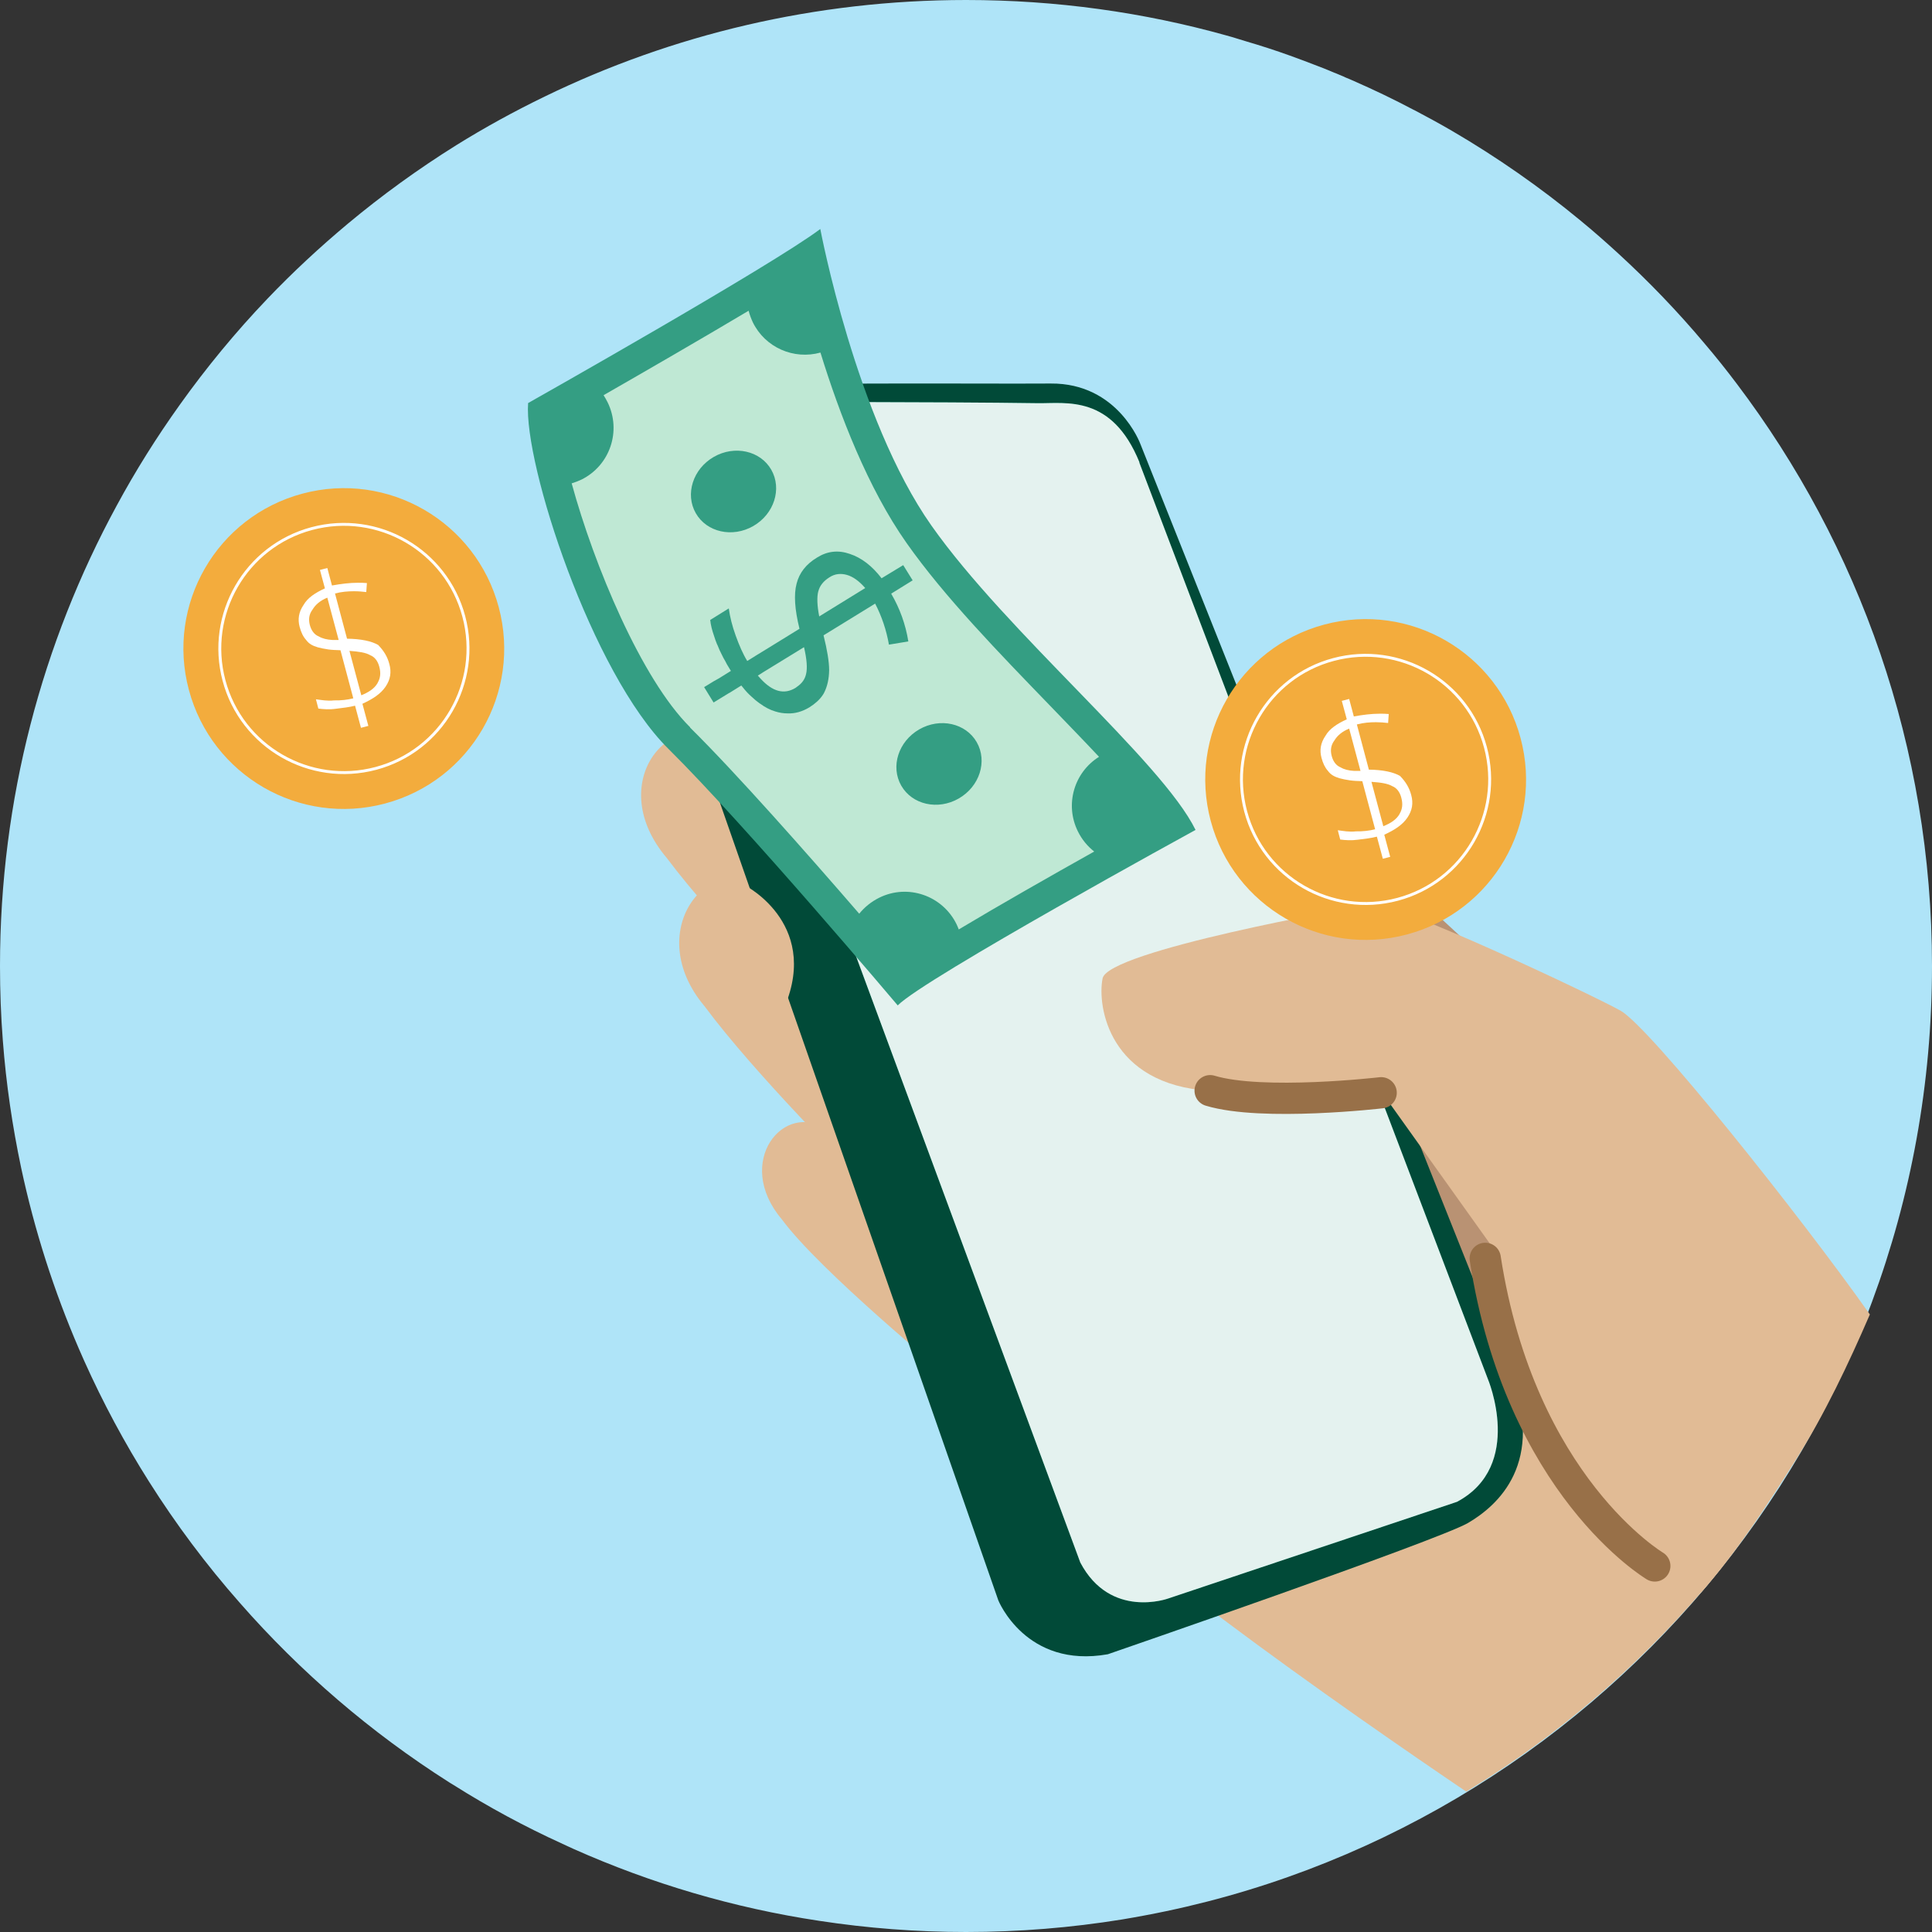 <svg width="80" height="80" viewBox="0 0 80 80" fill="none" xmlns="http://www.w3.org/2000/svg">
<rect x="0" y="0" width="80" height="80" fill="#333333" stroke="none"/>
<g clip-path="url(#clip0_4118_1506)">
<path d="M80 39.997C80 59.552 65.967 75.834 47.423 79.31C47.103 79.371 46.782 79.427 46.456 79.482C44.354 79.821 42.203 80 40.003 80C37.938 80 35.905 79.84 33.926 79.538C30.364 79.002 26.95 77.985 23.764 76.567C23.61 76.499 23.45 76.425 23.296 76.352C21.73 75.637 20.22 74.823 18.778 73.911C18.71 73.874 18.649 73.831 18.587 73.794C15.358 71.742 12.437 69.234 9.928 66.368C8.542 64.796 7.284 63.114 6.163 61.339C5.158 59.749 4.265 58.085 3.488 56.353C3.414 56.187 3.34 56.014 3.266 55.848C2.237 53.463 1.43 50.955 0.875 48.354C0.512 46.634 0.253 44.878 0.117 43.084C0.037 42.062 0 41.032 0 39.997C0 33.101 1.75 26.611 4.826 20.948C5.608 19.499 6.483 18.107 7.439 16.769C8.542 15.222 9.756 13.749 11.069 12.375C12.116 11.278 13.232 10.243 14.396 9.269C15.814 8.086 17.311 7.001 18.889 6.015C20.066 5.282 21.293 4.61 22.55 4C27.825 1.436 33.748 0 40.003 0C43.744 0 47.368 0.512 50.8 1.473C50.942 1.51 51.078 1.553 51.219 1.596C51.349 1.633 51.472 1.67 51.602 1.713C52.212 1.892 52.822 2.089 53.42 2.305C53.808 2.447 54.196 2.588 54.584 2.742C54.732 2.798 54.874 2.853 55.022 2.915C55.096 2.946 55.17 2.977 55.238 3.007C55.281 3.02 55.324 3.038 55.367 3.057C55.447 3.088 55.527 3.125 55.601 3.155C55.638 3.168 55.675 3.186 55.706 3.205C55.718 3.205 55.731 3.211 55.737 3.217C55.848 3.26 55.959 3.309 56.07 3.359C56.914 3.729 57.734 4.123 58.547 4.554H58.553C59.083 4.832 59.613 5.121 60.131 5.423C61.998 6.514 63.773 7.753 65.431 9.121C65.973 9.565 66.497 10.027 67.015 10.502C68.278 11.66 69.468 12.899 70.571 14.211C71.039 14.76 71.483 15.315 71.914 15.888C76.986 22.593 80 30.944 80 39.997Z" fill="#AFE4F8"/>
<path d="M31.996 31.976C31.996 31.976 30.529 31.067 30.071 30.748C27.735 29.148 24.994 32.454 27.615 35.533C29.693 38.314 33.907 42.502 33.907 42.502L32.002 31.976H31.996Z" fill="#E1BB95"/>
<path d="M31.027 24.887C31.027 24.887 29.56 23.978 29.102 23.659C26.766 22.06 24.025 25.365 26.647 28.444C28.724 31.252 32.932 35.44 32.932 35.44L31.034 24.887H31.027Z" fill="#E1BB95"/>
<path d="M35.761 47.725C35.761 47.725 34.626 47.021 34.267 46.789C32.475 45.541 30.358 48.11 32.376 50.493C33.955 52.636 39.225 56.957 39.225 56.957L35.754 47.725H35.761Z" fill="#E1BB95"/>
<path d="M33.573 37.981C33.573 37.981 32.106 37.072 31.648 36.754C29.312 35.154 26.584 38.599 29.179 41.672C31.257 44.479 35.464 48.667 35.464 48.667L33.573 37.981Z" fill="#E1BB95"/>
<path d="M42.55 59.907C44.513 63.035 56.129 71.08 60.715 74.188C60.788 74.147 60.853 74.101 60.919 74.061C64.548 71.83 67.758 69.046 70.44 65.939C71.922 64.235 73.003 62.48 74.202 60.556C75.276 58.831 76.232 57.027 77.062 55.15C73.952 52.289 58.238 36.92 58.238 36.92L45.587 29.021C45.587 29.021 42.042 59.105 42.55 59.907Z" fill="#E1BB95"/>
<path d="M70.166 47.725L58.452 36.907L45.742 29.042L60.39 52.929C62.342 56.101 65.574 58.285 69.244 58.789C75.642 59.685 73.618 54.004 70.166 47.732V47.725Z" fill="#B99273"/>
<path d="M62.525 56.772L47.22 18.383C47.22 18.383 46.297 15.854 43.503 15.881C40.702 15.907 29.227 15.781 27.528 16.14C25.829 16.498 24.448 17.374 25.59 21.144L41.339 66.269C41.339 66.269 42.481 69.103 45.873 68.499C45.873 68.499 59.518 63.794 60.786 63.064C62.027 62.334 64.018 60.581 62.532 56.772H62.525Z" fill="#014A38"/>
<path d="M47.176 19.152L61.605 57.09C61.605 57.09 63.132 60.693 60.331 62.187L48.377 66.189C48.377 66.189 45.982 67.065 44.734 64.702L28.513 20.851C28.513 20.851 27.265 16.995 29.98 16.643C29.98 16.643 39.172 16.637 42.982 16.696C44.156 16.71 46.041 16.338 47.183 19.145L47.176 19.152Z" fill="#018665"/>
<path d="M30.878 36.681C30.878 36.681 34.137 38.36 32.331 42.037C31.88 42.973 29.544 40.969 28.873 39.628C28.203 38.261 28.953 35.447 30.878 36.681Z" fill="#E1BB95"/>
<path d="M47.176 19.152L61.605 57.09C61.605 57.09 63.132 60.693 60.331 62.187L48.377 66.189C48.377 66.189 45.982 67.065 44.734 64.702L28.513 20.851C28.513 20.851 27.265 16.995 29.98 16.643C29.98 16.643 39.172 16.637 42.982 16.696C44.156 16.71 46.041 16.338 47.183 19.145L47.176 19.152Z" fill="#E4F2EF"/>
<path d="M50.102 45.169H50.129C54.35 45.408 57.137 45.116 57.137 45.116L61.876 51.753C61.876 51.753 62.062 55.032 63.648 59.014C63.907 59.665 64.206 60.342 64.544 61.019C66.223 64.43 68.441 65.906 70.439 65.939C71.932 64.247 73.158 62.352 74.366 60.441C75.554 58.562 76.537 56.486 77.427 54.428C74.559 50.366 68.334 42.548 67.106 41.851C65.945 41.2 57.721 37.318 56.805 37.451C55.889 37.583 45.854 39.382 45.655 40.517C45.429 41.652 45.907 44.911 50.102 45.169Z" fill="#E1BB95"/>
<path d="M68.522 64.843C68.522 64.843 62.953 61.538 61.5 52.106" stroke="#987048" stroke-width="1.294" stroke-miterlimit="10" stroke-linecap="round"/>
<path d="M57.191 45.249C57.191 45.249 52.28 45.82 50.109 45.163" stroke="#987048" stroke-width="1.294" stroke-miterlimit="10" stroke-linecap="round"/>
<path d="M38.567 21.761C35.441 17.327 33.967 9.482 33.967 9.482C31.963 10.996 21.868 16.69 21.868 16.69C21.682 19.212 24.503 27.874 27.682 31.013C30.861 34.159 37.173 41.632 37.173 41.632C38.262 40.517 49.505 34.365 49.505 34.365C48.104 31.511 41.693 26.201 38.567 21.761Z" fill="#349E83"/>
<path d="M28.577 30.116C26.559 28.119 24.594 23.393 23.672 20.015C23.805 19.975 23.937 19.922 24.07 19.862C25.258 19.278 25.743 17.845 25.159 16.657C25.105 16.55 25.052 16.457 24.993 16.364C26.705 15.382 29.015 14.048 30.999 12.867C31.039 13.026 31.099 13.185 31.172 13.345C31.689 14.4 32.877 14.904 33.973 14.599C34.762 17.154 35.937 20.214 37.543 22.49C39.103 24.707 41.36 27.03 43.537 29.28C44.22 29.99 44.891 30.68 45.508 31.338C44.479 31.981 44.081 33.309 44.632 34.424C44.798 34.762 45.03 35.041 45.309 35.26C43.497 36.276 41.419 37.457 39.7 38.486C39.674 38.413 39.641 38.34 39.607 38.267C39.023 37.079 37.59 36.587 36.408 37.172C36.077 37.337 35.798 37.563 35.579 37.835C33.455 35.38 30.488 32.015 28.577 30.13V30.116Z" fill="#BFE8D4"/>
<path d="M30.205 28.691L30.696 28.385C30.696 28.385 30.742 28.438 30.762 28.465C30.875 28.611 30.988 28.73 31.108 28.837C31.227 28.95 31.346 29.049 31.466 29.135H31.473C31.678 29.288 31.884 29.394 32.103 29.46C32.276 29.514 32.442 29.54 32.608 29.54H32.614C32.919 29.553 33.218 29.467 33.517 29.288C33.749 29.142 33.935 28.976 34.061 28.79C34.094 28.744 34.121 28.697 34.141 28.651C34.26 28.405 34.327 28.107 34.333 27.755C34.333 27.403 34.254 26.919 34.101 26.308L36.238 24.994C36.51 25.518 36.703 26.089 36.809 26.693L37.612 26.56C37.499 25.857 37.26 25.193 36.902 24.582L37.791 24.031L37.4 23.401L36.504 23.945C36.112 23.434 35.674 23.096 35.189 22.936C34.712 22.77 34.26 22.817 33.829 23.089C33.377 23.361 33.099 23.72 32.986 24.164C32.866 24.609 32.906 25.233 33.105 26.036L31.824 26.826L31.293 27.151L31.273 27.164L30.942 27.37C30.762 27.078 30.61 26.726 30.464 26.321C30.318 25.916 30.225 25.545 30.178 25.193L29.409 25.671C29.428 25.87 29.482 26.089 29.568 26.334C29.601 26.447 29.641 26.553 29.687 26.666C29.687 26.68 29.701 26.693 29.707 26.706C29.76 26.846 29.82 26.978 29.886 27.104C29.933 27.197 29.979 27.297 30.032 27.377C30.079 27.469 30.125 27.562 30.185 27.649C30.205 27.688 30.238 27.735 30.265 27.781L29.773 28.087L29.548 28.213L29.289 28.372L29.156 28.452L29.548 29.089L30.198 28.691H30.205ZM33.882 24.496C33.942 24.25 34.101 24.058 34.346 23.905C34.566 23.759 34.811 23.733 35.07 23.806C35.322 23.879 35.574 24.058 35.827 24.35L33.922 25.525C33.835 25.073 33.822 24.728 33.882 24.489V24.496ZM33.291 26.792C33.411 27.303 33.437 27.675 33.377 27.914C33.331 28.12 33.212 28.292 33.019 28.425C32.992 28.445 32.966 28.465 32.939 28.485C32.468 28.77 31.99 28.644 31.492 28.1C31.459 28.06 31.419 28.02 31.38 27.974L31.512 27.894L31.592 27.841L33.291 26.799V26.792Z" fill="#349E83"/>
<path d="M31.194 21.781C32.056 21.283 32.388 20.241 31.937 19.451C31.486 18.662 30.417 18.423 29.554 18.921C28.692 19.418 28.36 20.46 28.811 21.25C29.262 22.04 30.331 22.279 31.194 21.781Z" fill="#349E83"/>
<path d="M39.701 33.063C40.564 32.566 40.896 31.524 40.445 30.734C39.993 29.944 38.925 29.705 38.062 30.203C37.199 30.701 36.867 31.743 37.319 32.532C37.77 33.322 38.839 33.561 39.701 33.063Z" fill="#349E83"/>
<path d="M15.952 33.27C19.496 32.321 21.6 28.684 20.651 25.14C19.702 21.596 16.065 19.491 12.521 20.441C8.976 21.39 6.872 25.027 7.822 28.571C8.771 32.115 12.408 34.219 15.952 33.27Z" fill="#F3AC3D"/>
<path d="M15.568 31.817C18.309 31.086 19.935 28.266 19.205 25.525C18.475 22.784 15.654 21.157 12.913 21.887C10.172 22.618 8.546 25.438 9.276 28.179C10.006 30.921 12.827 32.547 15.568 31.817Z" stroke="white" stroke-width="0.12" stroke-miterlimit="10"/>
<path d="M15.671 26.712C15.386 26.547 14.947 26.454 14.37 26.447L13.872 24.575C14.144 24.502 14.41 24.482 14.662 24.482C14.835 24.482 15.001 24.496 15.166 24.516L15.193 24.144C15.067 24.131 14.947 24.131 14.821 24.131C14.476 24.131 14.118 24.177 13.746 24.244L13.554 23.52L13.248 23.6L13.454 24.363C13.049 24.549 12.737 24.755 12.571 25.047C12.366 25.345 12.326 25.644 12.405 25.949C12.465 26.181 12.552 26.361 12.671 26.493C12.797 26.666 12.943 26.739 13.162 26.805C13.281 26.838 13.421 26.865 13.594 26.892C13.739 26.912 13.905 26.918 14.098 26.925L14.629 28.916C14.397 28.976 14.118 29.009 13.832 29.002C13.554 29.035 13.295 28.982 13.082 28.956L13.182 29.341C13.394 29.367 13.64 29.387 13.919 29.347C14.197 29.314 14.476 29.281 14.702 29.221L14.947 30.137L15.253 30.058L15.007 29.142C15.439 28.942 15.757 28.737 15.963 28.438C16.169 28.133 16.215 27.834 16.122 27.496C16.043 27.19 15.89 26.945 15.664 26.712H15.671ZM14.025 26.5C13.932 26.5 13.846 26.5 13.766 26.5C13.534 26.487 13.348 26.44 13.202 26.354C13.016 26.281 12.89 26.108 12.83 25.883C12.771 25.657 12.79 25.438 12.943 25.239C13.056 25.047 13.255 24.867 13.554 24.748L14.025 26.507V26.5ZM15.638 28.279C15.498 28.524 15.253 28.67 14.961 28.79L14.47 26.951C14.841 26.978 15.14 27.018 15.332 27.131C15.518 27.204 15.644 27.376 15.704 27.602C15.777 27.867 15.751 28.08 15.638 28.272V28.279Z" fill="white"/>
<path d="M58.264 38.693C61.809 37.744 63.913 34.107 62.963 30.562C62.014 27.018 58.377 24.914 54.833 25.863C51.289 26.813 49.185 30.45 50.134 33.994C51.083 37.538 54.72 39.642 58.264 38.693Z" fill="#F3AC3D"/>
<path d="M57.873 37.238C60.614 36.508 62.24 33.688 61.51 30.947C60.78 28.205 57.959 26.579 55.218 27.309C52.477 28.039 50.851 30.86 51.581 33.601C52.311 36.342 55.132 37.968 57.873 37.238Z" stroke="white" stroke-width="0.12" stroke-miterlimit="10"/>
<path d="M57.983 32.135C57.698 31.969 57.26 31.876 56.682 31.869L56.185 29.998C56.457 29.925 56.722 29.905 56.974 29.905C57.147 29.905 57.313 29.918 57.479 29.938L57.505 29.566C57.379 29.553 57.26 29.553 57.134 29.553C56.789 29.553 56.43 29.599 56.059 29.666L55.866 28.942L55.561 29.022L55.767 29.785C55.362 29.971 55.05 30.177 54.884 30.469C54.678 30.768 54.638 31.066 54.718 31.372C54.778 31.604 54.864 31.783 54.983 31.916C55.109 32.088 55.255 32.161 55.475 32.228C55.594 32.261 55.733 32.288 55.906 32.314C56.052 32.334 56.218 32.341 56.41 32.347L56.941 34.338C56.709 34.398 56.43 34.431 56.145 34.425C55.866 34.458 55.607 34.405 55.395 34.378L55.495 34.763C55.707 34.79 55.952 34.809 56.231 34.77C56.51 34.736 56.789 34.703 57.014 34.644L57.26 35.559L57.565 35.48L57.32 34.564C57.751 34.365 58.07 34.159 58.275 33.86C58.481 33.555 58.528 33.257 58.435 32.918C58.355 32.613 58.202 32.367 57.977 32.135H57.983ZM56.337 31.922C56.245 31.922 56.158 31.922 56.078 31.922C55.846 31.909 55.66 31.863 55.514 31.776C55.328 31.703 55.202 31.531 55.143 31.305C55.083 31.079 55.103 30.86 55.255 30.661C55.368 30.469 55.568 30.29 55.866 30.17L56.337 31.929V31.922ZM57.957 33.701C57.817 33.947 57.572 34.093 57.28 34.212L56.789 32.374C57.16 32.4 57.459 32.44 57.651 32.553C57.837 32.626 57.964 32.798 58.023 33.024C58.096 33.29 58.07 33.502 57.957 33.694V33.701Z" fill="white"/>
</g>
<defs>
<clipPath id="clip0_4118_1506">
<rect width="80" height="80" fill="white"/>
</clipPath>
</defs>
</svg>

